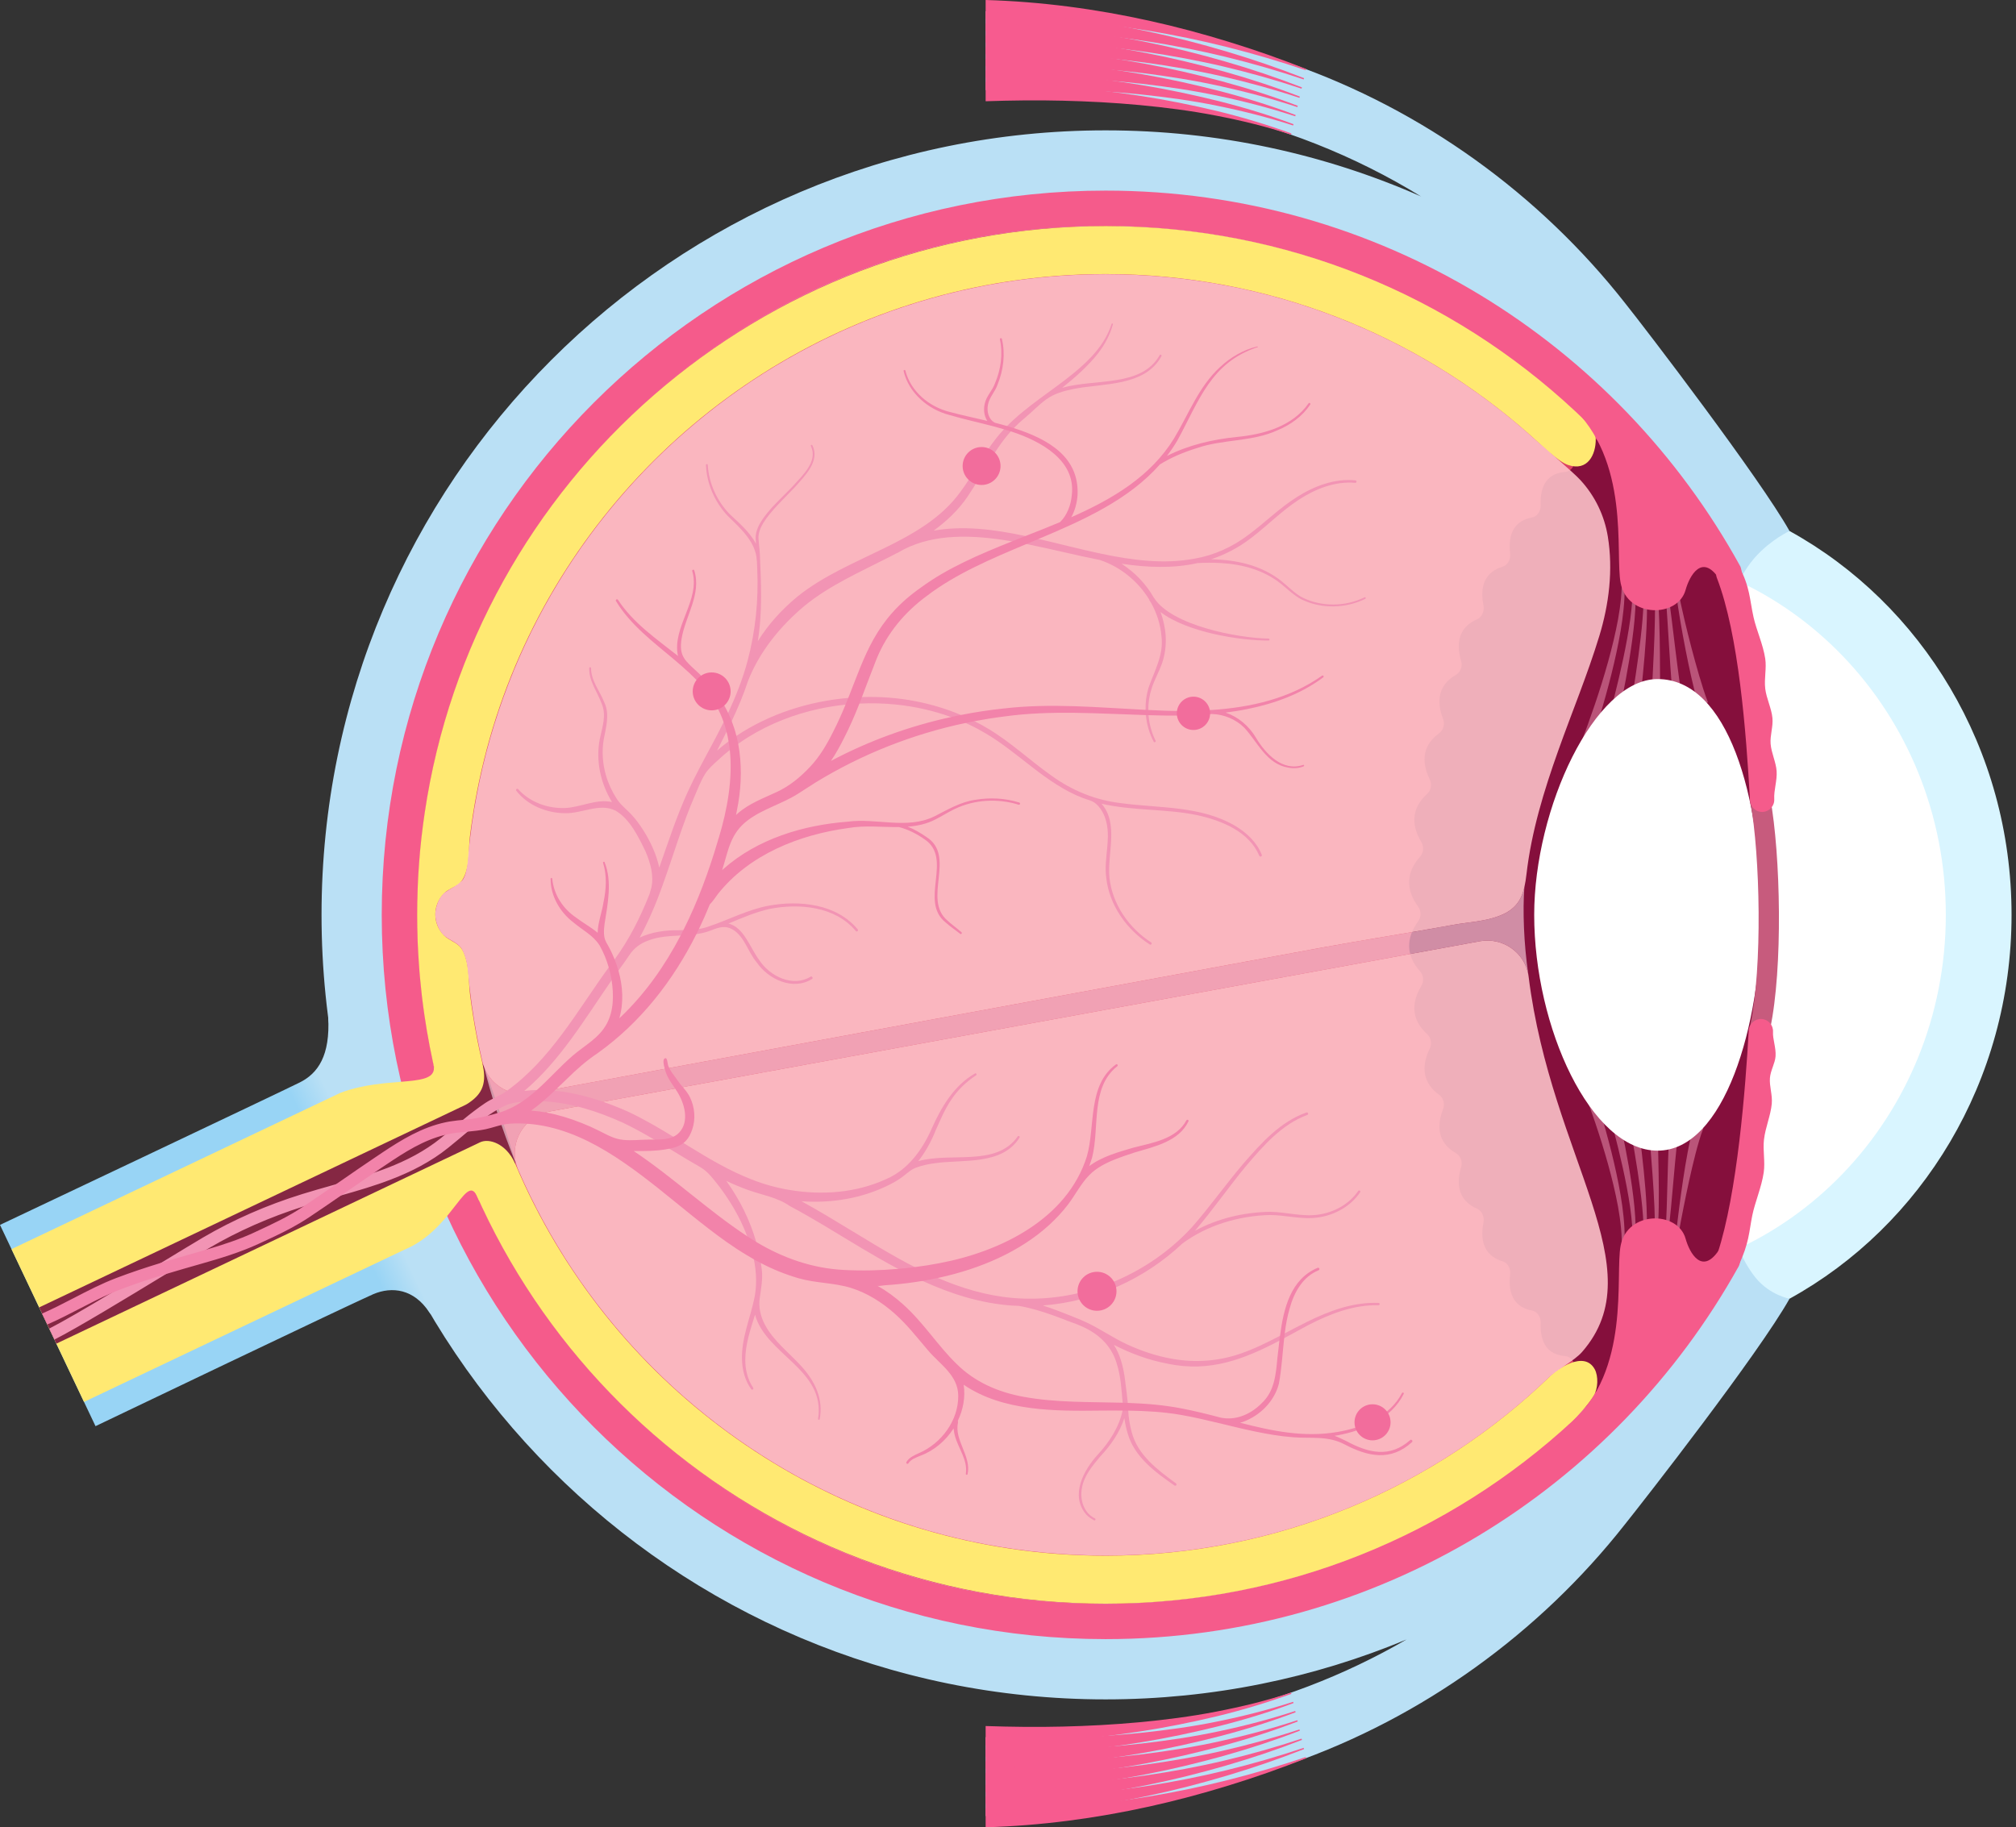 <svg width="321" height="291" viewBox="0 0 321 291" fill="none" xmlns="http://www.w3.org/2000/svg">
<rect x="0" y="0" width="321" height="291" fill="#333333" stroke="none"/>
<path d="M275.807 196.395L284.94 206.825C279.986 215.635 261.753 238.986 258.741 242.743C245.099 260.104 226.473 273.535 205.595 280.842C195.25 284.559 184.292 286.935 173.373 288.135C167.903 288.806 162.421 289.039 156.939 289.213V276.653C162.054 276.679 167.175 276.659 172.257 276.227C178.539 275.788 184.976 274.878 191.129 273.561C203.1 271.07 214.038 266.855 223.957 261.092C209.207 267.236 193.018 270.631 176.043 270.631C107.09 270.631 51.197 214.693 51.197 145.692C51.197 76.697 107.09 20.759 176.043 20.759C193.909 20.759 210.897 24.521 226.266 31.285C215.741 24.811 204.034 20.126 191.129 17.434C184.976 16.118 178.539 15.207 172.256 14.769C167.174 14.343 162.053 14.324 156.939 14.35V1.783C162.421 1.958 167.903 2.197 173.372 2.861C184.292 4.062 195.25 6.437 205.595 10.161C226.472 17.46 245.099 30.892 258.74 48.253C262.101 52.455 280.211 76.148 284.939 84.564L275.981 94.833L275.807 196.395Z" fill="#BAE0F5"/>
<path d="M320.292 145.692C320.292 172.212 305.961 195.24 284.941 206.826C284.941 206.826 281.827 206.272 279.555 203.501C277.283 200.729 275.809 196.396 275.809 196.396L275.983 94.833C275.983 94.833 277.06 91.389 279.555 88.64C282.05 85.89 284.941 84.564 284.941 84.564C305.961 96.15 320.292 119.171 320.292 145.692Z" fill="#D9F5FF"/>
<path d="M68.36 209.002C65.909 205.265 62.426 204.833 59.44 206.098C56.454 207.369 15.208 227.119 15.208 227.119L13.376 223.259L8.971 213.978L8.668 213.333L7.836 211.584L7.527 210.932L6.701 209.189L6.237 208.208L1.832 198.927L0 195.067C0 195.067 44.844 173.833 47.734 172.381C50.623 170.935 52.603 168.127 52.255 161.945C52.133 159.815 54.364 165.268 57.208 173.149C58.246 176.008 59.363 179.184 60.478 182.437C60.601 182.811 60.73 183.185 60.859 183.559C61.078 184.192 61.291 184.825 61.504 185.463C61.569 185.638 61.627 185.818 61.684 185.992C61.891 186.599 62.097 187.212 62.297 187.819C62.375 188.058 62.459 188.29 62.536 188.523C63.691 192.001 64.794 195.383 65.728 198.378C67.986 205.556 69.327 210.474 68.36 209.002Z" fill="url(#paint0_linear_705_48031)"/>
<path d="M207.907 11.183C199.676 8.398 191.24 6.258 182.701 4.869C174.166 3.475 165.527 2.816 156.939 3.046V0C165.741 0.255 174.468 1.419 183.001 3.305C187.269 4.248 191.489 5.377 195.654 6.663C199.822 7.943 203.933 9.388 207.979 10.988L207.907 11.183Z" fill="#F75B8F"/>
<path d="M207.572 12.649C199.4 9.904 191.011 7.854 182.525 6.56C174.042 5.258 165.467 4.68 156.939 4.913V1.867C165.663 2.125 174.325 3.209 182.808 5.01C187.05 5.908 191.246 6.995 195.39 8.234C199.535 9.471 203.625 10.877 207.643 12.454L207.572 12.649Z" fill="#F75B8F"/>
<path d="M207.237 14.117C203.18 12.764 199.065 11.602 194.912 10.619C190.759 9.636 186.562 8.864 182.348 8.254C173.918 7.044 165.407 6.547 156.939 6.782V3.736C165.586 3.996 174.183 5.004 182.614 6.717C186.831 7.571 191.002 8.616 195.125 9.807C199.248 10.999 203.316 12.368 207.308 13.921L207.237 14.117Z" fill="#F75B8F"/>
<path d="M206.902 15.58C202.874 14.247 198.785 13.119 194.658 12.175C190.531 11.229 186.358 10.51 182.171 9.946C173.795 8.828 165.347 8.409 156.939 8.648V5.602C165.51 5.864 174.041 6.796 182.421 8.422C186.611 9.231 190.759 10.235 194.86 11.378C198.961 12.526 203.007 13.855 206.973 15.384L206.902 15.58Z" fill="#F75B8F"/>
<path d="M206.566 17.052C202.568 15.737 198.503 14.643 194.403 13.741C190.302 12.83 186.153 12.166 181.994 11.647C173.672 10.621 165.288 10.28 156.939 10.521V7.475C165.434 7.74 173.899 8.598 182.227 10.136C186.392 10.9 190.515 11.861 194.595 12.956C198.673 14.059 202.698 15.35 206.637 16.855L206.566 17.052Z" fill="#F75B8F"/>
<path d="M206.232 18.517C202.262 17.222 198.223 16.163 194.147 15.3C190.073 14.427 185.949 13.817 181.818 13.343C173.551 12.41 165.229 12.144 156.939 12.388V9.342C165.359 9.609 173.758 10.396 182.034 11.847C186.172 12.565 190.271 13.483 194.329 14.53C198.386 15.587 202.389 16.84 206.302 18.321L206.232 18.517Z" fill="#F75B8F"/>
<path d="M205.897 19.983C201.956 18.706 197.942 17.682 193.892 16.861C189.844 16.025 185.744 15.47 181.641 15.04C173.429 14.201 165.171 14.009 156.939 14.255V11.209C165.285 11.479 173.617 12.195 181.84 13.558C185.952 14.232 190.027 15.107 194.063 16.104C198.097 17.116 202.079 18.328 205.966 19.786L205.897 19.983Z" fill="#F75B8F"/>
<path d="M205.561 21.448C201.661 20.153 197.662 19.191 193.637 18.415C189.612 17.631 185.541 17.116 181.465 16.731C177.388 16.352 173.299 16.134 169.209 16.037C165.119 15.934 161.026 15.988 156.939 16.123V13.076C161.076 13.22 165.208 13.475 169.33 13.819C173.451 14.171 177.562 14.645 181.646 15.279C185.731 15.907 189.784 16.724 193.796 17.685C197.807 18.655 201.757 19.855 205.63 21.251L205.561 21.448Z" fill="#F75B8F"/>
<path d="M207.979 280.012C203.933 281.612 199.821 283.057 195.654 284.337C191.489 285.623 187.269 286.752 183.001 287.695C174.468 289.581 165.741 290.745 156.939 291V287.954C165.527 288.184 174.166 287.525 182.701 286.13C191.24 284.742 199.676 282.601 207.907 279.816L207.979 280.012Z" fill="#F75B8F"/>
<path d="M207.643 278.545C203.625 280.121 199.535 281.528 195.39 282.764C191.246 284.003 187.05 285.09 182.808 285.989C174.325 287.789 165.663 288.874 156.939 289.131V286.085C165.466 286.318 174.041 285.74 182.525 284.438C191.011 283.145 199.4 281.095 207.572 278.35L207.643 278.545Z" fill="#F75B8F"/>
<path d="M207.308 277.081C203.316 278.634 199.248 280.002 195.125 281.194C191.002 282.385 186.831 283.431 182.614 284.285C174.183 285.998 165.586 287.006 156.939 287.265V284.219C165.407 284.455 173.918 283.958 182.348 282.747C186.562 282.138 190.759 281.366 194.912 280.383C199.065 279.4 203.18 278.238 207.237 276.885L207.308 277.081Z" fill="#F75B8F"/>
<path d="M206.973 275.611C203.007 277.141 198.961 278.47 194.86 279.618C190.759 280.761 186.612 281.764 182.421 282.573C174.041 284.199 165.51 285.132 156.939 285.394V282.348C165.347 282.587 173.795 282.168 182.171 281.05C186.358 280.486 190.531 279.767 194.658 278.821C198.785 277.878 202.874 276.749 206.902 275.416L206.973 275.611Z" fill="#F75B8F"/>
<path d="M206.637 274.147C202.698 275.652 198.673 276.944 194.595 278.046C190.515 279.141 186.392 280.102 182.227 280.866C173.899 282.405 165.434 283.263 156.939 283.528V280.482C165.288 280.723 173.672 280.381 181.994 279.356C186.153 278.836 190.302 278.173 194.403 277.262C198.504 276.359 202.568 275.266 206.566 273.951L206.637 274.147Z" fill="#F75B8F"/>
<path d="M206.302 272.679C202.389 274.16 198.386 275.412 194.33 276.47C190.271 277.516 186.172 278.434 182.034 279.153C173.758 280.603 165.359 281.39 156.939 281.658V278.612C165.229 278.855 173.551 278.589 181.818 277.657C185.949 277.182 190.073 276.573 194.147 275.699C198.223 274.837 202.262 273.778 206.232 272.482L206.302 272.679Z" fill="#F75B8F"/>
<path d="M205.966 271.215C202.079 272.674 198.097 273.886 194.063 274.898C190.027 275.895 185.952 276.77 181.84 277.444C173.617 278.806 165.285 279.523 156.939 279.793V276.746C165.171 276.993 173.429 276.8 181.641 275.961C185.744 275.532 189.844 274.977 193.892 274.141C197.942 273.319 201.956 272.296 205.897 271.02L205.966 271.215Z" fill="#F75B8F"/>
<path d="M205.63 269.748C201.757 271.144 197.807 272.343 193.796 273.313C189.784 274.275 185.731 275.091 181.646 275.72C177.561 276.353 173.451 276.828 169.33 277.18C165.208 277.523 161.077 277.779 156.939 277.923V274.876C161.027 275.011 165.119 275.065 169.209 274.962C173.299 274.865 177.388 274.646 181.465 274.268C185.541 273.883 189.612 273.368 193.637 272.584C197.662 271.808 201.661 270.846 205.561 269.551L205.63 269.748Z" fill="#F75B8F"/>
<path d="M254.027 203.885C284.843 203.885 309.824 177.832 309.824 145.694C309.824 113.555 284.843 87.502 254.027 87.502C223.212 87.502 198.23 113.555 198.23 145.694C198.23 177.832 223.212 203.885 254.027 203.885Z" fill="white"/>
<path d="M276.408 145.691C276.408 162.924 272.668 197.215 271.719 198.919C253.009 232.616 217.071 255.419 175.813 255.419C115.257 255.419 66.162 206.296 66.162 145.691C66.162 85.093 115.257 35.971 175.813 35.971C217.252 35.971 253.318 58.967 271.964 92.91C272.712 94.277 276.408 128.226 276.408 145.691Z" fill="#F55B8B"/>
<path d="M276.405 145.691C276.405 162.924 272.664 197.215 271.716 198.919C253.006 232.616 217.068 255.419 175.81 255.419C115.797 255.419 66.424 206.296 66.424 145.691C66.424 85.093 115.797 35.971 175.81 35.971C217.249 35.971 253.315 58.967 271.961 92.91C272.709 94.277 276.405 128.226 276.405 145.691Z" fill="#DB4263"/>
<path d="M277.111 90.212C257.517 54.533 219.599 30.355 176.045 30.355C112.387 30.355 60.783 81.995 60.783 145.692C60.783 209.394 112.387 261.034 176.045 261.034C219.412 261.034 257.188 237.063 276.86 201.636C277.852 199.848 281.787 163.802 281.787 145.691C281.787 127.336 277.904 91.644 277.111 90.212ZM271.719 198.919C253.008 232.616 217.071 255.419 175.812 255.419C115.256 255.419 66.426 206.296 66.426 145.692C66.426 85.093 115.257 35.971 175.812 35.971C217.251 35.971 253.318 58.967 271.964 92.91C272.712 94.278 276.408 128.227 276.408 145.692C276.408 162.924 272.667 197.215 271.719 198.919Z" fill="#F55B8B"/>
<path d="M278.492 145.555C278.492 163.491 280.417 183.696 276.385 196.31C272.74 207.709 261.983 214.726 253.358 222.35C251.739 221.815 250.855 220.263 250.753 217.742C250.716 216.836 250.048 216.013 249.226 215.956C246.518 215.769 245.184 213.954 245.316 210.637C245.351 209.747 244.768 208.86 243.969 208.714C241.255 208.217 240.054 206.242 240.457 202.922C240.562 202.055 240.066 201.115 239.298 200.886C236.607 200.082 235.553 197.966 236.211 194.686C236.383 193.827 235.966 192.825 235.221 192.506C232.574 191.371 231.694 189.1 232.651 185.852C232.907 184.981 232.549 184.059 231.812 183.637C229.259 182.174 228.561 179.783 229.774 176.631C230.097 175.793 229.825 174.841 229.135 174.339C226.677 172.55 226.168 170.043 227.654 166.995C228.038 166.206 227.858 165.242 227.229 164.673C224.878 162.546 224.564 159.926 226.318 157.003C226.759 156.268 226.67 155.303 226.108 154.677C223.895 152.209 223.792 149.487 225.815 146.711C226.308 146.035 226.307 145.076 225.814 144.4C223.791 141.628 223.895 138.906 226.108 136.439C226.67 135.813 226.759 134.848 226.319 134.113C224.564 131.187 224.877 128.567 227.227 126.443C227.857 125.875 228.037 124.91 227.653 124.12C226.168 121.073 226.677 118.567 229.135 116.778C229.825 116.276 230.097 115.324 229.774 114.486C228.56 111.334 229.259 108.943 231.811 107.48C232.549 107.057 232.906 106.135 232.65 105.265C231.694 102.016 232.573 99.745 235.221 98.607C235.966 98.287 236.382 97.284 236.21 96.425C235.553 93.148 236.606 91.034 239.298 90.231C240.065 90.001 240.561 89.061 240.456 88.195C240.053 84.871 241.253 82.895 243.967 82.401C244.767 82.255 245.35 81.369 245.315 80.477C245.184 77.161 246.518 75.347 249.227 75.16C250.049 75.103 250.717 74.281 250.754 73.376C250.859 70.857 251.49 69.573 253.104 69.039C261.308 76.285 270.693 81.712 274.494 92.41C278.706 104.26 278.492 126.975 278.492 145.555Z" fill="#850F3C"/>
<path d="M282 145.693C282 171.265 276.899 208.894 262.257 213.443C254.24 180.875 250.138 128.732 264.533 80.951C278.174 87.66 282 121.477 282 145.693Z" fill="#850F3C"/>
<path d="M250.363 226.325C230.827 244.371 204.718 255.388 176.043 255.388C120.937 255.388 75.331 214.701 67.586 161.712C67.521 161.279 67.463 160.847 67.405 160.414C67.373 160.163 67.334 159.917 67.308 159.666C67.211 158.943 67.128 158.22 67.057 157.491C66.992 156.923 66.934 156.355 66.883 155.781C66.844 155.406 66.818 155.032 66.785 154.658C66.773 154.483 66.76 154.309 66.747 154.135C66.721 153.864 66.702 153.593 66.689 153.322C66.65 152.812 66.618 152.289 66.592 151.773C66.553 151.16 66.527 150.546 66.502 149.933C66.476 149.172 66.456 148.41 66.443 147.642C66.43 146.997 66.424 146.345 66.424 145.693C66.424 145.048 66.43 144.402 66.443 143.763C66.456 143.028 66.476 142.298 66.502 141.569C66.521 141.059 66.54 140.549 66.566 140.045C66.579 139.774 66.599 139.497 66.611 139.226C66.637 138.741 66.669 138.264 66.708 137.786C66.721 137.593 66.734 137.406 66.747 137.218C66.792 136.651 66.837 136.082 66.888 135.521C67.018 134.146 67.166 132.784 67.346 131.429C67.43 130.764 67.527 130.099 67.624 129.435C75.473 76.562 121.021 36.004 176.043 36.004C204.892 36.004 231.136 47.157 250.704 65.39C252.389 66.959 254.068 68.429 254.083 69.961C254.106 72.366 252.812 75.112 249.687 74.05C248.11 73.515 245.753 71.147 243.338 69.024C225.382 53.224 201.834 43.646 176.042 43.646C170.805 43.646 165.574 44.039 160.402 44.84C151.134 46.266 142.066 48.99 133.546 52.901C125.2 56.735 117.389 61.705 110.372 67.617C103.387 73.51 97.189 80.338 92.01 87.864C86.773 95.466 82.574 103.779 79.575 112.512C78.047 116.965 76.834 121.522 75.938 126.143C75.718 127.266 75.518 128.395 75.338 129.531C75.144 130.758 74.97 131.984 74.822 133.217C74.564 135.347 74.834 138.541 73.48 140.329C72.841 141.175 71.481 141.478 70.687 142.278C69.816 143.169 69.313 144.37 69.313 145.622C69.313 146.861 69.81 148.074 70.687 148.958C71.59 149.868 72.945 150.088 73.602 151.249C74.757 153.302 74.57 156.129 74.847 158.413C74.983 159.517 75.144 160.614 75.318 161.712C75.517 162.977 75.737 164.235 75.982 165.488C76.892 170.102 78.117 174.659 79.658 179.106C82.676 187.832 86.895 196.138 92.151 203.728C97.349 211.247 103.561 218.063 110.565 223.936C117.601 229.836 125.431 234.786 133.784 238.6C142.323 242.499 151.398 245.19 160.679 246.597C165.762 247.365 170.902 247.746 176.042 247.746C203.563 247.746 228.543 236.832 246.885 219.096C247.84 218.18 252.179 214.957 253.907 218.025C254.531 219.134 254.451 221.158 253.766 222.273C252.947 223.61 251.075 225.664 250.363 226.325Z" fill="#FFE972"/>
<path d="M76.027 190.652C74.363 186.721 72.389 194.763 65.727 198.377C65.346 198.584 64.946 198.778 64.533 198.952L13.375 223.259L8.97 213.977L8.667 213.332L7.835 211.583L7.525 210.931L6.7 209.188L6.235 208.207L1.83 198.926L54.13 174.071C55.149 173.671 56.181 173.374 57.207 173.148C63.818 171.644 69.945 173.025 68.996 169.424C69.281 170.373 70.357 173.522 71.602 177.15C71.764 177.601 71.918 178.066 72.079 178.531C72.183 178.828 72.286 179.131 72.389 179.434C72.499 179.751 72.608 180.073 72.724 180.389C72.834 180.725 72.95 181.061 73.059 181.396C73.278 182.009 73.485 182.622 73.692 183.223C75.53 188.593 76.988 192.937 76.027 190.652Z" fill="url(#paint1_linear_705_48031)"/>
<path d="M81.974 185.173C80.517 182.081 77.879 181.255 76.466 181.901C75.879 182.172 75.279 182.468 75.279 182.468L73.692 183.224L62.535 188.523L43.856 197.403L8.97 213.978L8.667 213.332L7.836 211.583L7.526 210.931L6.7 209.189L6.236 208.207L60.478 182.436L71.603 177.15L73.339 176.324C73.339 176.324 74.08 176.008 74.487 175.743C76.441 174.465 77.576 172.955 76.886 169.657C76.667 168.592 77.641 171.329 78.802 174.801V174.807C78.995 175.388 79.201 175.988 79.402 176.602C79.46 176.789 79.524 176.97 79.582 177.157C79.795 177.802 80.008 178.447 80.207 179.08C81.439 182.875 82.426 186.128 81.974 185.173Z" fill="#852743"/>
<path opacity="0.61" d="M243.355 155.241C242.728 151.641 239.241 149.229 235.61 149.896L87.521 177.003C83.505 177.742 81.069 181.839 82.27 185.636C79.75 179.376 78.039 173.926 77.092 169.959C78.228 172.945 81.395 174.736 84.628 174.141L88.403 173.448C93.947 172.422 99.498 171.396 105.042 170.37C112.957 168.913 120.879 167.449 128.794 165.985C138.002 164.286 147.21 162.587 156.411 160.888C165.822 159.149 175.232 157.411 184.643 155.679C193.171 154.104 201.701 152.529 210.236 150.955C216.799 149.739 224.659 148.523 231.222 147.315C233.814 146.837 236.538 146.772 239 145.746C240.071 145.302 240.848 144.747 241.416 144.073C242.088 143.289 242.473 142.355 242.722 141.27C242.441 144.896 242.618 150.255 243.355 155.241Z" fill="#FFDEE8"/>
<path opacity="0.87" d="M251.897 215.312C250.656 216.73 247.994 218.037 246.63 219.344C228.318 236.923 203.456 247.726 176.067 247.726C172.796 247.726 169.517 247.569 166.259 247.255C160.087 246.667 153.968 245.517 148.006 243.811C142.174 242.138 136.492 239.949 131.052 237.263C125.678 234.616 120.545 231.486 115.719 227.937C110.919 224.402 106.425 220.448 102.311 216.135C98.197 211.815 94.455 207.143 91.151 202.176C87.827 197.171 84.94 191.877 82.543 186.368C82.537 186.342 82.524 186.316 82.511 186.29C82.419 186.08 82.347 185.878 82.282 185.669C82.276 185.656 82.269 185.642 82.269 185.636C81.067 181.839 83.503 177.742 87.519 177.003L235.609 149.896C239.24 149.229 242.727 151.641 243.354 155.242C243.373 155.346 243.386 155.451 243.399 155.555C247.019 184.545 263.573 201.967 251.897 215.312Z" fill="#FFC7CC"/>
<path opacity="0.87" d="M254.647 101.307C252.76 107.483 250.278 113.449 248.117 119.527C245.844 125.912 243.833 132.46 243.056 139.217C242.971 139.949 242.866 140.636 242.723 141.269C242.474 142.355 242.089 143.289 241.417 144.073C240.848 144.746 240.071 145.302 239 145.746C236.538 146.772 233.815 146.837 231.222 147.315C224.659 148.524 216.8 149.739 210.237 150.954C201.701 152.529 193.172 154.104 184.644 155.679C175.233 157.411 165.823 159.149 156.412 160.888C147.211 162.587 138.003 164.286 128.794 165.985C120.88 167.449 112.958 168.913 105.043 170.37C99.498 171.396 93.948 172.422 88.403 173.448L84.629 174.141C81.397 174.735 78.229 172.945 77.092 169.959C76.975 169.678 76.89 169.39 76.818 169.089C76.812 169.063 76.805 169.043 76.799 169.024C76.093 165.998 75.525 162.946 75.101 159.875C74.885 158.319 74.703 156.757 74.559 155.196C74.416 153.66 74.277 152.551 73.566 151.189C73.052 150.205 71.692 149.785 70.825 149.09C69.905 148.352 69.314 146.825 69.314 145.622C69.314 144.4 69.936 142.762 70.915 142.076C71.966 141.344 72.325 141.33 73.481 140.331C74.415 139.52 74.52 136.617 74.592 135.833C74.893 132.722 75.33 129.624 75.918 126.559C77.055 120.54 78.745 114.626 80.953 108.914C83.121 103.294 85.792 97.877 88.92 92.733C92.022 87.629 95.568 82.807 99.513 78.323C103.444 73.847 107.767 69.717 112.417 65.998C117.079 62.26 122.069 58.934 127.319 56.072C132.622 53.176 138.18 50.752 143.907 48.85C149.758 46.903 155.779 45.498 161.879 44.648C166.581 43.995 171.329 43.668 176.07 43.668C202.44 43.668 226.472 53.686 244.568 70.122C245.456 70.928 250.44 75.135 251.655 76.468C253.96 78.984 255.462 82.081 256.01 85.454C256.872 90.766 256.195 96.243 254.647 101.307Z" fill="#FFC7CC"/>
<path d="M258.585 91.727C258.816 94.078 258.619 96.434 258.309 98.755C257.983 101.076 257.521 103.373 256.992 105.652C255.93 110.209 254.584 114.694 253.111 119.128L251.633 118.603C253.28 114.263 254.801 109.877 256.043 105.409C256.661 103.176 257.214 100.924 257.633 98.648C258.035 96.373 258.324 94.062 258.196 91.762L258.585 91.727Z" fill="#BA5479"/>
<path d="M260.317 92.225C260.548 94.38 260.443 96.544 260.263 98.687C260.066 100.83 259.767 102.96 259.421 105.08C259.073 107.201 258.674 109.311 258.243 111.413C257.815 113.514 257.342 115.615 256.904 117.691L255.375 117.341C255.916 115.251 256.479 113.201 257 111.129C257.524 109.06 258.017 106.985 258.458 104.9C258.898 102.815 259.29 100.719 259.582 98.611C259.858 96.504 260.058 94.376 259.929 92.263L260.317 92.225Z" fill="#BA5479"/>
<path d="M262.05 92.725C262.282 94.695 262.274 96.675 262.219 98.645C262.155 100.615 262.017 102.58 261.853 104.542C261.689 106.503 261.491 108.461 261.282 110.414C261.078 112.364 260.842 114.328 260.689 116.243L259.127 116.096C259.386 114.108 259.717 112.189 260.019 110.247C260.325 108.311 260.619 106.375 260.88 104.435C261.14 102.496 261.374 100.553 261.536 98.606C261.688 96.66 261.793 94.704 261.662 92.765L262.05 92.725Z" fill="#BA5479"/>
<path d="M263.783 93.225C264.02 95.023 264.113 96.828 264.186 98.631C264.255 100.435 264.281 102.238 264.301 104.04L264.335 109.441C264.351 111.233 264.351 113.046 264.461 114.785L262.894 114.861C262.879 113.003 262.979 111.218 263.061 109.414L263.322 104.023C263.401 102.228 263.473 100.433 263.502 98.639C263.528 96.846 263.533 95.05 263.396 93.268L263.783 93.225Z" fill="#BA5479"/>
<path d="M265.516 93.719C266.004 97.001 266.37 100.291 266.78 103.573C266.984 105.214 267.19 106.854 267.415 108.487C267.644 110.115 267.876 111.762 268.217 113.316L266.678 113.627C266.411 111.927 266.283 110.283 266.148 108.624C266.019 106.969 265.911 105.316 265.806 103.664C265.591 100.361 265.421 97.055 265.131 93.767L265.516 93.719Z" fill="#BA5479"/>
<path d="M267.253 94.219C267.525 95.719 267.861 97.211 268.21 98.698C268.562 100.186 268.932 101.67 269.32 103.148C269.709 104.626 270.113 106.099 270.542 107.561C270.974 109.017 271.422 110.485 271.957 111.857L270.484 112.396C270.002 110.878 269.653 109.386 269.309 107.881C268.971 106.378 268.66 104.873 268.366 103.366C268.072 101.859 267.797 100.348 267.541 98.835C267.287 97.32 267.046 95.804 266.869 94.274L267.253 94.219Z" fill="#BA5479"/>
<path d="M258.196 199.048C258.324 196.748 258.035 194.437 257.633 192.162C257.214 189.886 256.661 187.634 256.043 185.4C254.801 180.933 253.28 176.547 251.633 172.207L253.111 171.682C254.584 176.115 255.93 180.6 256.992 185.158C257.521 187.437 257.983 189.734 258.309 192.055C258.619 194.375 258.816 196.732 258.585 199.083L258.196 199.048Z" fill="#BA5479"/>
<path d="M259.927 198.547C260.055 196.443 259.847 194.326 259.559 192.23C259.255 190.134 258.848 188.051 258.392 185.979C257.936 183.907 257.426 181.846 256.887 179.79L255.227 173.61L256.756 173.26L258.126 179.495C258.573 181.584 258.99 183.682 259.354 185.79C259.716 187.898 260.03 190.016 260.239 192.149C260.432 194.282 260.545 196.436 260.316 198.584L259.927 198.547Z" fill="#BA5479"/>
<path d="M261.665 198.045C261.792 196.128 261.669 194.194 261.493 192.273C261.307 190.35 261.043 188.433 260.752 186.519C260.46 184.606 260.133 182.697 259.796 180.786C259.465 178.87 259.1 176.979 258.836 174.999L260.398 174.852C260.553 176.732 260.822 178.673 261.056 180.596C261.296 182.525 261.527 184.458 261.723 186.395C261.919 188.333 262.086 190.275 262.176 192.224C262.255 194.173 262.282 196.133 262.052 198.085L261.665 198.045Z" fill="#BA5479"/>
<path d="M263.396 197.543C263.528 195.798 263.493 194.039 263.43 192.282C263.363 190.525 263.246 188.769 263.12 187.011L262.719 181.734C262.593 179.965 262.446 178.219 262.453 176.377L264.021 176.454C263.919 178.139 263.963 179.92 263.991 181.674L264.099 186.968C264.126 188.736 264.145 190.504 264.114 192.275C264.078 194.045 264.015 195.82 263.783 197.586L263.396 197.543Z" fill="#BA5479"/>
<path d="M265.131 197.042C265.271 195.454 265.332 193.854 265.389 192.255L265.525 187.45C265.569 185.847 265.614 184.242 265.685 182.634C265.764 181.019 265.836 179.422 266.091 177.752L267.629 178.063C267.307 179.547 267.128 181.15 266.955 182.73C266.787 184.316 266.644 185.911 266.502 187.507L266.071 192.299C265.916 193.897 265.755 195.496 265.516 197.09L265.131 197.042Z" fill="#BA5479"/>
<path d="M266.869 196.536C267.189 193.627 267.564 190.725 267.997 187.827C268.217 186.378 268.453 184.93 268.724 183.483C269.002 182.034 269.289 180.595 269.749 179.125L271.223 179.665C270.721 180.954 270.333 182.363 269.967 183.761C269.605 185.165 269.275 186.584 268.96 188.006C268.335 190.852 267.767 193.717 267.253 196.59L266.869 196.536Z" fill="#BA5479"/>
<path d="M263.932 108.143C275.165 108.143 280.409 126.992 280.409 145.693C280.409 163.25 274.553 183.244 263.932 183.244C253.311 183.244 244.285 163.632 244.285 145.693C244.285 128.709 253.904 108.143 263.932 108.143Z" fill="white"/>
<path d="M249.996 226.719C259.745 218.328 257.121 203.101 258.052 198.351C259.14 192.798 267.137 192.788 268.39 197.262C269.042 199.593 271.001 203.034 273.641 199.163C275.378 196.615 276.39 198.817 274.652 202.46C272.915 206.102 268.428 211.185 266.682 213.251C263.189 217.381 247.051 229.253 249.996 226.719Z" fill="#F55B8B"/>
<path d="M249.995 64.495C259.7 73.308 257.121 88.112 258.052 92.862C259.14 98.416 267.137 98.425 268.389 93.951C269.042 91.621 271.001 88.18 273.641 92.05C275.318 94.511 276.419 92.135 274.474 88.66C272.39 84.939 267.131 79.941 265.324 77.805C261.831 73.674 247.119 61.882 249.995 64.495Z" fill="#F55B8B"/>
<path d="M280.285 165.072C280.173 165.072 280.06 165.06 279.946 165.037C279.076 164.851 278.52 163.993 278.706 163.122C280.634 154.072 280.277 136.321 278.697 127.659C278.537 126.782 279.117 125.942 279.993 125.782C280.865 125.624 281.709 126.203 281.869 127.079C283.535 136.213 283.894 154.241 281.86 163.795C281.698 164.553 281.029 165.072 280.285 165.072Z" fill="#C75B7D"/>
<path d="M275.311 202.166C275.109 202.166 274.905 202.135 274.704 202.068C273.689 201.733 273.138 200.638 273.473 199.622C276.621 190.081 277.939 173.273 278.445 164.102C278.504 163.035 279.437 162.225 280.483 162.276C281.55 162.335 282.367 163.248 282.309 164.316C282.243 165.501 282.81 166.812 282.715 168.218C282.641 169.317 281.913 170.475 281.819 171.675C281.715 172.999 282.243 174.374 282.112 175.783C281.939 177.636 281.098 179.545 280.873 181.468C280.668 183.217 281.085 184.977 280.831 186.714C280.487 189.075 279.45 191.393 279.005 193.586C278.468 196.235 278.547 197.873 276.786 201.652C276.425 202.429 276.123 202.166 275.311 202.166Z" fill="#F55B8B"/>
<path d="M280.573 129.305C279.554 129.305 278.7 128.506 278.644 127.475C278.041 116.557 276.84 101.007 273.377 92.047C272.992 91.05 273.486 89.929 274.484 89.543C275.481 89.157 276.427 89.366 276.94 90.304C278.635 93.406 278.589 95.485 279.208 98.28C279.673 100.377 280.72 102.593 281.069 104.876C281.309 106.45 280.879 108.057 281.073 109.679C281.258 111.226 282.068 112.786 282.218 114.346C282.349 115.722 281.822 117.098 281.929 118.463C282.045 119.929 282.793 121.383 282.886 122.812C282.985 124.328 282.428 125.816 282.507 127.261C282.567 128.329 281.749 129.242 280.682 129.301C280.646 129.304 280.609 129.305 280.573 129.305Z" fill="#F55B8B"/>
<path d="M219.683 207.684C219.676 207.787 219.586 207.865 219.483 207.865C215.549 207.768 211.808 209.22 208.357 211.002C207.048 211.705 205.758 212.422 204.475 213.106C204.223 213.241 203.965 213.377 203.714 213.506C198.18 216.403 192.697 218.604 185.925 217.172C182.926 216.617 180.063 215.552 177.361 214.177C178.309 215.655 178.773 217.378 179.044 219.095C179.115 219.534 179.167 219.98 179.218 220.418C179.341 221.406 179.489 222.413 179.573 223.413C179.599 223.743 179.618 224.072 179.631 224.401C179.631 224.484 179.637 224.562 179.644 224.646C179.702 225.814 179.896 226.956 180.205 228.099C181.166 231.739 184.333 234.095 187.248 236.231C187.338 236.302 187.358 236.431 187.287 236.522C187.222 236.612 187.1 236.632 187.003 236.567C183.965 234.463 180.637 232.036 179.56 228.293C179.315 227.486 179.147 226.666 179.025 225.853C178.271 228.131 176.845 230.203 175.181 231.953C173.949 233.43 172.627 234.986 172.279 236.922C171.898 238.788 172.556 240.937 174.342 241.815C174.426 241.853 174.458 241.957 174.413 242.04C174.368 242.118 174.271 242.15 174.194 242.105C173.736 241.866 173.311 241.569 172.956 241.189C170.35 238.155 172.53 234.128 174.807 231.637C176.658 229.635 178.193 227.254 178.741 224.64C178.773 224.498 178.799 224.356 178.825 224.208C178.799 223.937 178.773 223.659 178.754 223.388C178.573 221.297 178.463 219.226 177.851 217.283C177.109 214.597 175.258 212.694 172.8 211.48C171.949 211.067 171.065 210.725 170.175 210.416C168.447 209.744 166.712 209.092 164.945 208.589C164.068 208.344 163.178 208.131 162.281 207.976C162.242 207.97 162.204 207.97 162.165 207.963C161.811 207.944 161.449 207.937 161.094 207.912C156.083 207.55 151.388 206.046 146.893 203.988C145.583 203.394 144.293 202.755 143.023 202.071H143.016C139.011 199.96 135.154 197.533 131.342 195.242C129.498 194.138 127.64 193.067 125.751 192.06C123.745 190.666 121.326 190.305 119.082 189.498C117.908 189.079 116.766 188.588 115.644 188.059C117.766 191.008 119.411 194.293 120.404 197.779C120.72 198.882 120.971 200.005 121.152 201.148C121.21 201.496 121.256 201.851 121.3 202.206C121.487 203.801 121.158 205.259 120.959 206.821C120.778 208.241 121.1 209.609 121.752 210.88C123.126 213.54 125.635 215.405 127.608 217.586C129.743 219.942 131.129 222.75 130.523 225.996C130.491 226.164 130.233 226.125 130.259 225.951C131.503 218.135 121.945 215.734 120.223 209.364C119.494 211.719 118.681 214.062 118.669 216.528C118.662 218.103 119.036 219.697 119.926 221.007C119.984 221.097 119.958 221.213 119.875 221.271C119.791 221.33 119.675 221.31 119.61 221.226C118.63 219.871 118.185 218.186 118.146 216.534C118.031 213.236 119.379 210.125 120.062 206.982C120.546 204.865 120.462 202.677 120.036 200.547C119.791 199.314 119.43 198.107 118.998 196.946C118.985 196.92 118.979 196.894 118.966 196.868C118.134 194.654 117.012 192.55 115.689 190.588C115.051 189.633 114.36 188.704 113.618 187.813C113.038 187.11 112.522 186.522 111.748 186.025C111.026 185.561 110.239 185.148 109.523 184.715C108.568 184.141 107.626 183.566 106.672 182.985C106.485 182.869 106.298 182.759 106.111 182.643C105.44 182.236 104.769 181.83 104.092 181.436H104.086C102.48 180.487 100.854 179.59 99.171 178.79C95.166 176.976 90.845 175.582 86.452 175.382C85.401 175.324 84.343 175.343 83.285 175.44C83.221 175.446 83.156 175.453 83.085 175.459C82.208 175.537 81.253 175.685 80.473 176.053C80.112 176.221 79.75 176.408 79.402 176.601C78.912 176.873 78.435 177.169 77.97 177.486C77.874 177.55 77.783 177.615 77.693 177.679H77.686C76.564 178.46 75.52 179.332 74.475 180.216H74.468C74.12 180.513 73.765 180.81 73.417 181.101C73.3 181.197 73.178 181.301 73.062 181.397C72.507 181.862 71.953 182.32 71.405 182.759C68.599 185.018 65.503 186.587 62.298 187.819C59.686 188.832 56.996 189.613 54.333 190.369C54.333 190.369 54.326 190.369 54.326 190.375C54.043 190.452 53.758 190.536 53.475 190.614C51.907 191.053 50.289 191.511 48.708 192.001C48.573 192.04 48.444 192.085 48.315 192.131C42.93 193.835 37.879 196.061 33.3 198.752C33.171 198.83 33.036 198.907 32.887 198.998C31.391 199.882 29.204 201.211 26.708 202.728C26.618 202.78 26.534 202.831 26.444 202.889C20.091 206.755 12.345 211.461 8.668 213.332L7.838 211.582C9.985 210.485 13.649 208.349 17.525 206.025H17.532C17.538 206.019 17.544 206.019 17.544 206.019C20.292 204.367 23.149 202.624 25.651 201.107H25.658C25.677 201.095 25.69 201.088 25.709 201.075C28.444 199.41 30.811 197.971 32.32 197.08C37.138 194.253 42.459 191.917 48.135 190.155C49.734 189.658 51.373 189.193 52.952 188.747C53.133 188.696 53.32 188.645 53.5 188.593C55.59 188.005 57.635 187.412 59.621 186.734C60.318 186.501 61.008 186.256 61.685 185.992C64.709 184.823 67.573 183.358 70.192 181.254C70.399 181.087 70.605 180.919 70.811 180.744C71.263 180.377 71.721 179.996 72.178 179.615C72.249 179.557 72.32 179.499 72.391 179.434C72.83 179.073 73.268 178.705 73.707 178.343H73.713C74.307 177.846 74.906 177.369 75.526 176.904C76.093 176.471 76.674 176.052 77.267 175.658C77.757 175.329 78.28 175.064 78.802 174.806V174.799C79.403 174.503 80.002 174.212 80.563 173.831C87.658 168.778 91.876 161.033 96.926 154.056C97.023 153.92 97.12 153.784 97.216 153.649C97.436 153.365 97.655 153.081 97.861 152.79C100.203 149.602 101.957 146.085 103.415 142.406C103.505 142.057 103.615 141.728 103.711 141.38C104.143 139.424 103.569 137.43 102.782 135.584C101.654 133.26 100.299 130.446 98.042 129.116C95.527 127.8 92.689 129.581 89.941 129.504C87.019 129.472 84.027 128.271 82.208 125.928C82.143 125.844 82.163 125.722 82.246 125.657C82.33 125.593 82.446 125.605 82.511 125.683C84.368 127.762 87.219 128.774 89.928 128.678C92.353 128.607 94.972 127.161 97.448 127.729C95.623 124.76 94.836 121.139 95.5 117.699C95.894 115.782 96.616 113.904 95.784 112.013C95.113 110.18 93.759 108.463 93.823 106.398C93.83 106.211 94.12 106.211 94.114 106.405C94.114 108.418 95.494 110.026 96.216 111.845C97.132 113.73 96.474 115.899 96.12 117.809C95.81 119.719 95.958 121.688 96.5 123.534C96.887 124.844 97.467 126.084 98.209 127.226C98.874 128.239 99.757 128.872 100.563 129.743C101.253 130.492 101.86 131.324 102.408 132.182C103.568 134.009 104.51 136.042 104.975 138.165C106.381 134.157 107.703 130.078 109.49 126.148C110.696 123.508 112.096 120.965 113.456 118.429C114.062 117.299 114.656 116.157 115.223 115.002V114.995C115.469 114.511 115.701 114.027 115.933 113.53C117.184 110.852 118.274 108.096 119.042 105.217C120.299 100.467 120.802 95.53 120.57 90.599C120.557 90.179 120.538 89.76 120.519 89.34C120.512 89.308 120.499 89.269 120.499 89.231C120.37 86.314 117.881 84.119 115.882 82.17C113.824 79.982 112.534 77.071 112.405 74.063C112.392 73.876 112.689 73.857 112.695 74.05C112.863 76.962 114.159 79.788 116.184 81.873C117.674 83.274 119.396 84.745 120.377 86.598C120.357 86.346 120.325 85.862 120.325 85.862C120.254 84.862 120.674 83.874 121.19 83.055C122.395 81.067 124.711 79.059 126.285 77.381C127.788 75.677 130.27 73.49 129.116 71.037C129.077 70.972 129.103 70.895 129.161 70.856C129.226 70.824 129.309 70.844 129.342 70.908C130.625 73.458 128.084 75.852 126.536 77.614C124.975 79.272 122.705 81.37 121.544 83.274C121.08 84.049 120.706 84.92 120.777 85.83L120.86 86.779C120.905 87.25 120.963 87.728 120.989 88.205C121.183 92.865 121.421 97.467 120.66 102.12C122.331 99.416 124.524 97.028 126.962 95.014C131.096 91.69 136.094 89.618 140.751 87.321C145.363 85.062 149.878 82.538 152.915 78.343C154.986 75.581 156.527 72.406 158.713 69.675C159.074 69.224 159.455 68.785 159.855 68.365H159.861C160.01 68.191 160.177 68.017 160.351 67.849C163.467 64.693 167.349 62.35 170.748 59.594C173.406 57.444 175.941 54.908 176.998 51.584C177.018 51.526 177.082 51.494 177.134 51.514C177.192 51.533 177.224 51.591 177.205 51.642C176.747 53.34 175.889 54.915 174.812 56.309C173.174 58.374 171.187 60.11 169.13 61.756C174.47 60.259 181.726 61.691 184.641 56.573C184.718 56.38 185.034 56.515 184.938 56.709C182.306 61.621 175.547 60.995 170.832 61.963C169.304 62.279 167.865 62.685 166.582 63.608C165.324 64.512 164.28 65.667 163.08 66.642C162.486 67.126 161.938 67.636 161.429 68.178C161.261 68.346 161.1 68.52 160.945 68.694C158.165 71.812 156.398 75.665 154.018 79.15C152.579 81.254 150.715 83.003 148.665 84.507C153.386 83.674 158.301 84.307 163.273 85.365C163.969 85.514 164.666 85.669 165.363 85.83C168.562 86.566 171.773 87.418 174.973 88.102C175.024 88.109 175.076 88.102 175.134 88.121C175.173 88.134 175.205 88.147 175.237 88.16C180.306 89.232 185.331 89.877 190.168 88.973C193.315 88.438 196.269 87.095 198.824 85.146C201.403 83.235 203.719 80.912 206.499 79.157C209.253 77.408 212.51 76.162 215.819 76.504C215.929 76.517 216.006 76.607 215.993 76.717C215.987 76.82 215.89 76.898 215.787 76.891C212.568 76.608 209.44 77.859 206.783 79.596C204.093 81.351 201.823 83.688 199.217 85.675C197.166 87.25 195.031 88.335 192.845 89.064C196.902 89.148 200.901 90.006 204.119 92.607C205.189 93.466 206.151 94.505 207.363 95.15C210.433 96.673 214.2 96.629 217.276 95.125C217.425 95.041 217.554 95.286 217.392 95.363C214.251 96.925 210.375 96.996 207.208 95.448C205.957 94.783 204.977 93.763 203.88 92.905C201.178 90.762 197.727 89.839 194.309 89.665C193.11 89.594 191.897 89.607 190.691 89.671C186.776 90.549 182.706 90.388 178.572 89.774C180.694 91.136 182.487 93.014 183.732 95.202C183.745 95.215 183.758 95.222 183.771 95.241C186.551 99.585 197.018 101.618 201.985 101.695C202.178 101.682 202.204 101.998 201.997 102.005C197.56 102.044 189.027 100.72 184.789 97.468C185.234 98.694 185.525 99.978 185.608 101.302C185.692 102.779 185.499 104.283 185.008 105.69C184.506 107.078 183.777 108.337 183.357 109.679C183.003 110.77 182.835 111.919 182.841 113.068C182.841 113.345 182.854 113.616 182.88 113.894C182.99 115.301 183.37 116.689 183.996 117.954C184.041 118.038 184.002 118.141 183.918 118.18C183.835 118.224 183.738 118.186 183.693 118.109C183.009 116.798 182.59 115.353 182.454 113.881C182.422 113.604 182.403 113.326 182.403 113.049C182.377 111.861 182.526 110.674 182.874 109.531C183.822 106.807 185.312 104.31 184.938 101.347C184.783 99.437 184.184 97.61 183.255 95.951C183.177 95.855 183.106 95.751 183.035 95.655C183.003 95.59 182.984 95.525 182.977 95.468C181.191 92.544 178.353 90.24 175.109 89.175C171.226 88.413 167.311 87.406 163.435 86.638C162.667 86.483 161.9 86.341 161.139 86.212C157.998 85.67 154.895 85.354 151.871 85.509C149.142 85.651 146.414 86.225 143.983 87.458C143.628 87.639 143.293 87.826 142.957 88.025C142.887 88.071 142.815 88.096 142.744 88.116C142.325 88.342 141.899 88.561 141.48 88.774C136.856 91.137 132.141 93.195 128.136 96.455C124.279 99.675 120.964 103.722 119.113 108.421C118.397 110.615 117.494 112.745 116.507 114.836C116.243 115.404 115.966 115.972 115.682 116.54V116.546C115.191 117.547 114.682 118.541 114.179 119.528C114.766 119.019 115.378 118.534 116.004 118.07V118.063C116.411 117.767 116.83 117.47 117.255 117.192C122.467 113.707 128.755 111.687 135.069 111.145V111.138C135.792 111.08 136.521 111.035 137.243 111.009C140.126 110.919 142.989 111.132 145.73 111.661C148.22 112.145 150.671 112.874 153.012 113.862C153.741 114.165 154.457 114.494 155.16 114.849C155.921 115.23 156.663 115.637 157.385 116.075C160.984 118.231 164.002 121.11 167.343 123.465C170.658 125.892 174.47 127.454 178.565 127.913C184.602 128.726 191.233 128.293 196.702 131.54C198.488 132.604 200.12 134.128 200.907 136.129C200.952 136.232 200.894 136.361 200.785 136.4C200.682 136.445 200.559 136.387 200.514 136.284C198.882 132.443 194.586 130.701 190.755 129.842C185.757 128.771 180.41 129.158 175.386 127.99C178.172 131.133 176.289 135.955 176.65 139.724C177.082 143.971 179.746 147.785 183.293 150.082C183.5 150.211 183.293 150.553 183.08 150.412C179.404 148.075 176.631 144.171 176.14 139.782C175.708 136.529 177.063 133.334 175.953 130.23C175.664 129.397 175.186 128.603 174.522 128.016C173.896 127.461 173.161 127.377 172.406 127.08C166.556 124.828 162.228 119.896 156.952 116.798C156.108 116.301 155.244 115.83 154.353 115.411C154.153 115.314 153.947 115.224 153.747 115.133C152.986 114.785 152.212 114.475 151.432 114.191C148.613 113.165 145.66 112.506 142.68 112.203C140.745 112.003 138.791 111.951 136.843 112.048C136.101 112.08 135.366 112.138 134.631 112.216C133.225 112.358 131.825 112.584 130.445 112.881C126.472 113.739 122.621 115.23 119.164 117.373C118.61 117.715 118.068 118.07 117.539 118.45C117.088 118.766 116.643 119.096 116.204 119.444C115.565 119.948 114.953 120.47 114.359 121.025C113.643 121.684 112.824 122.387 112.295 123.214C111.612 124.292 111.16 125.505 110.651 126.673C108.645 131.269 107.258 136.135 105.517 140.93C104.511 143.789 103.311 146.623 101.853 149.314C103.756 148.423 105.962 148.107 108.019 148.146C108.284 148.139 108.548 148.133 108.813 148.12C109.657 148.1 110.483 148.068 111.289 147.939C111.831 147.855 112.36 147.726 112.882 147.532C116.049 146.473 119.106 144.834 122.421 144.228C127.317 143.337 133.218 143.937 136.572 148.01C136.72 148.216 136.443 148.468 136.262 148.261C133.006 144.338 127.246 143.821 122.531 144.751C120.268 145.26 118.139 146.183 115.998 147.074C118.494 147.726 119.358 150.844 120.945 152.973C122.641 155.51 126.259 157.252 129.052 155.548C129.278 155.387 129.529 155.755 129.297 155.903C126.285 157.801 122.357 155.981 120.519 153.296C119.003 151.547 118.468 148.726 116.204 147.803C115.114 147.397 114.134 147.81 113.115 148.203C112.393 148.481 111.645 148.649 110.884 148.758C110.058 148.881 109.22 148.933 108.375 148.978C106.614 149.075 104.853 149.146 103.241 149.772C101.886 150.256 100.913 151.017 100.132 152.218C99.61 153.018 99.035 153.78 98.474 154.561C98.474 154.561 98.474 154.567 98.468 154.567C98.107 155.077 97.746 155.587 97.384 156.103V156.11C93.147 162.209 89.225 168.889 83.485 173.73C84.15 173.646 84.814 173.601 85.485 173.588C86.42 173.562 87.368 173.601 88.31 173.698C92.36 174.085 96.404 175.434 99.99 177.028C102.589 178.248 105.053 179.707 107.485 181.197C108.2 181.636 108.923 182.082 109.639 182.521C112.883 184.515 116.146 186.458 119.7 187.839C121.622 188.594 123.673 189.169 125.705 189.504C130.891 190.369 136.314 189.982 141.126 187.761C144.576 186.277 146.84 183.14 148.323 179.803C149.845 176.376 151.871 172.878 155.237 170.955C155.314 170.903 155.424 170.929 155.47 171.013C155.521 171.09 155.496 171.194 155.418 171.245C153.858 172.265 152.51 173.569 151.478 175.111C150.44 176.648 149.71 178.371 148.949 180.094C148.272 181.791 147.362 183.456 146.215 184.915C151.503 183.437 158.604 185.858 162.042 180.991C162.139 180.798 162.455 180.959 162.345 181.153C159.553 185.619 153.4 184.605 148.911 185.238C147.891 185.367 146.898 185.574 145.931 185.922C145.105 186.212 144.538 186.761 143.86 187.29C143.151 187.846 142.39 188.284 141.59 188.685C137.275 190.853 132.419 191.64 127.627 191.305C132.922 194.209 137.985 197.591 143.242 200.509C144.041 200.948 144.841 201.38 145.653 201.787C146.859 202.406 148.078 202.987 149.323 203.516C153.109 205.143 157.063 206.33 161.197 206.698C171.794 207.64 182.681 203.232 189.853 195.364C192.671 192.137 195.174 188.6 197.98 185.303C200.805 182.062 203.836 178.642 208.022 177.164C208.131 177.132 208.248 177.19 208.286 177.3C208.318 177.409 208.26 177.525 208.15 177.564C204.107 179.042 201.153 182.463 198.418 185.671C195.671 188.982 193.226 192.538 190.401 195.849C190.35 195.907 190.292 195.965 190.24 196.023C193.897 194.023 198.089 193.048 202.236 192.983C204.867 193.029 207.403 193.81 209.924 193.429C212.42 193.08 214.839 191.757 216.264 189.66C216.387 189.459 216.716 189.666 216.574 189.866C215.09 192.08 212.587 193.474 209.988 193.868C207.344 194.281 204.764 193.506 202.23 193.493C197.328 193.603 192.2 195.1 188.247 198.05C182.262 203.71 174.277 207.292 166.047 207.899C167.563 208.389 169.053 208.964 170.517 209.551C171.348 209.887 172.193 210.216 173.006 210.603C175.211 211.636 177.211 213.056 179.43 214.082C181.706 215.141 184.106 215.941 186.583 216.386C190.272 217.044 193.967 216.799 197.508 215.573C199.681 214.824 201.752 213.804 203.81 212.733C204.061 212.604 204.312 212.475 204.564 212.339C205.738 211.726 206.918 211.1 208.111 210.513C211.639 208.757 215.496 207.331 219.501 207.492C219.606 207.49 219.683 207.58 219.683 207.684Z" fill="#F294B4"/>
<path d="M224.814 229.674C221.441 232.753 217.803 231.972 214.107 230.029C211.405 228.609 208.844 229.113 205.923 228.887C203.846 228.732 201.788 228.377 199.75 227.951C195.816 227.131 191.953 226.008 187.992 225.318C185.239 224.84 182.452 224.692 179.64 224.647C179.344 224.64 179.04 224.64 178.737 224.64C177.647 224.627 176.557 224.633 175.461 224.64C168.128 224.73 159.717 224.808 153.442 220.522C153.738 222.478 153.365 224.485 152.5 226.286C152.539 226.357 152.558 226.441 152.539 226.525C151.907 229.371 154.699 231.875 154.061 234.766C154.022 234.934 153.745 234.883 153.784 234.708C154.125 232.52 152.59 230.681 152.042 228.648C151.984 228.467 151.881 227.977 151.836 227.48C150.584 229.435 148.733 231.023 146.547 231.829C145.818 232.133 145.031 232.411 144.651 233.024C144.593 233.114 144.477 233.147 144.386 233.088C144.302 233.037 144.277 232.927 144.322 232.843C144.76 232.069 145.619 231.746 146.36 231.398C149.914 229.849 152.61 226.202 152.578 222.278C152.552 218.993 149.676 217.302 147.754 215.036C146.051 213.036 144.438 210.951 142.465 209.202C140.446 207.408 138.086 205.91 135.493 205.103C132.778 204.264 129.869 204.354 127.141 203.561C125.071 202.96 123.059 202.147 121.149 201.147C120.769 200.96 120.401 200.759 120.033 200.546C119.666 200.34 119.298 200.12 118.937 199.901C116.763 198.61 114.712 197.126 112.713 195.577C109.108 192.801 105.67 189.82 102.032 187.089C98.504 184.45 94.763 181.978 90.61 180.442C88.61 179.7 86.528 179.19 84.406 178.996C83.329 178.899 82.232 178.88 81.149 178.951C80.826 178.97 80.517 179.022 80.207 179.08C79.233 179.274 78.304 179.622 77.311 179.835C76.376 180.029 75.421 180.126 74.473 180.216C74.402 180.222 74.332 180.229 74.26 180.235C73.738 180.281 73.229 180.332 72.725 180.39C72.268 180.448 71.816 180.519 71.371 180.616C71.184 180.655 70.997 180.7 70.81 180.745C67.405 181.591 64.509 183.443 61.503 185.463C61.303 185.599 61.097 185.74 60.891 185.876L60.768 185.953C60.387 186.211 60 186.47 59.62 186.734C58.208 187.696 56.795 188.671 55.382 189.645C55.034 189.884 54.686 190.129 54.331 190.368C52.654 191.53 50.938 192.704 49.229 193.847C47.372 195.086 45.534 196.034 43.638 196.938C43.006 197.235 42.367 197.532 41.722 197.829L41.155 198.093C38.317 199.416 34.957 200.436 32.054 201.256C30.165 201.792 28.294 202.327 26.443 202.889C23.992 203.631 21.581 204.425 19.2 205.335C18.646 205.548 18.098 205.774 17.53 206.026C15.885 206.749 14.253 207.594 12.661 208.42C10.99 209.285 9.274 210.176 7.527 210.931L6.701 209.189C8.404 208.446 10.113 207.562 11.771 206.704C13.951 205.574 16.201 204.406 18.511 203.528C20.871 202.631 23.245 201.844 25.65 201.108C27.592 200.514 29.546 199.953 31.526 199.391C31.971 199.269 32.423 199.133 32.887 198.998C35.37 198.275 38.047 197.403 40.343 196.339L40.91 196.074C43.536 194.854 45.806 193.802 48.16 192.234C48.212 192.202 48.263 192.163 48.315 192.131C50.05 190.969 51.798 189.768 53.501 188.594C53.765 188.413 54.029 188.233 54.288 188.052C56.081 186.806 57.88 185.567 59.692 184.347L59.809 184.27C60.157 184.037 60.505 183.799 60.86 183.56C63.937 181.514 67.155 179.532 70.974 178.719C71.341 178.641 71.715 178.577 72.082 178.532C72.63 178.448 73.179 178.396 73.714 178.345C73.837 178.332 73.966 178.319 74.088 178.306C75.346 178.19 76.513 177.977 77.687 177.68C78.307 177.532 78.926 177.357 79.584 177.157C80.861 176.77 82.009 176.176 83.086 175.46C83.924 174.898 84.718 174.266 85.486 173.588C87.465 171.819 89.265 169.773 91.232 168.083C93.148 166.437 95.386 165.327 96.618 163.023C97.172 161.99 97.475 160.802 97.559 159.583C97.637 158.447 97.572 157.272 97.385 156.111C97.282 155.42 97.127 154.736 96.927 154.058C96.579 152.845 96.095 151.67 95.489 150.592C94.483 148.959 92.735 148.114 91.257 146.861C89.136 145.235 87.646 142.647 87.672 139.943C87.672 139.872 87.73 139.814 87.801 139.814C87.865 139.807 87.924 139.858 87.93 139.923C88.188 142.524 89.645 144.731 91.787 146.171C92.838 146.971 94.102 147.655 95.16 148.546C95.192 146.939 95.837 145.319 96.082 143.751C96.527 141.654 96.663 139.465 96.024 137.4C95.973 137.252 96.211 137.155 96.269 137.316C97.501 140.35 96.766 143.964 96.269 147.088C96.121 148.146 96.076 149.237 96.495 149.985C96.501 150.005 96.501 150.024 96.514 150.043C97.03 150.908 97.488 151.831 97.862 152.793C98.101 153.374 98.3 153.968 98.469 154.568C99.178 157.059 99.333 159.705 98.61 162.164C98.688 162.087 98.778 162.009 98.862 161.932C102.783 158.182 105.879 153.755 108.375 148.979C108.523 148.695 108.671 148.404 108.814 148.12C111.096 143.589 112.857 138.781 114.289 133.953C114.334 133.76 114.386 133.573 114.463 133.386C115.792 128.971 116.695 124.066 116.205 119.444C116.153 118.98 116.089 118.521 116.005 118.063C115.921 117.547 115.818 117.037 115.682 116.54C115.553 116.017 115.398 115.507 115.224 115.004C114.541 113.048 113.515 111.216 112.051 109.557C109.232 106.246 105.556 103.748 102.357 100.786C100.744 99.282 99.229 97.63 98.081 95.725C98.029 95.635 98.055 95.519 98.146 95.461C98.236 95.409 98.352 95.442 98.403 95.525C100.809 99.21 104.486 101.721 107.897 104.419C107.917 104.432 107.936 104.451 107.955 104.464C106.943 99.869 111.58 95.584 110.226 90.943C110.155 90.743 110.471 90.627 110.541 90.833C111.741 94.596 109.103 98.132 108.523 101.741C108.078 104.529 109.123 105.232 110.967 106.949C111.78 107.704 112.548 108.505 113.257 109.363C114.308 110.641 115.224 112.035 115.933 113.532C116.133 113.939 116.314 114.352 116.481 114.771C116.488 114.791 116.501 114.817 116.507 114.836C116.804 115.604 117.055 116.385 117.256 117.192C117.365 117.604 117.456 118.024 117.539 118.45C118.127 121.567 118.068 124.846 117.546 127.925C117.443 128.545 117.314 129.171 117.198 129.79C117.294 129.7 117.391 129.609 117.487 129.526C119.255 127.97 121.557 127.118 123.66 126.137C125.756 125.162 127.472 123.736 129.045 122.052C130.496 120.503 131.612 118.631 132.606 116.649C133.386 115.126 134.044 113.648 134.631 112.215C134.786 111.854 134.927 111.499 135.069 111.144C137.746 104.425 139.339 98.649 146.679 93.537C150.871 90.458 155.947 88.283 161.139 86.211C161.848 85.927 162.558 85.65 163.273 85.366C165.124 84.643 166.975 83.913 168.794 83.145C169.923 82.035 170.535 80.402 170.665 78.776C171.29 73.251 165.64 70.243 161.145 68.759C161.081 68.739 161.009 68.713 160.945 68.695C160.584 68.578 160.223 68.469 159.861 68.365C159.307 68.198 158.752 68.043 158.191 67.894C155.856 67.281 153.483 66.765 151.141 66.081C147.762 65.196 144.692 62.576 143.879 59.097C143.859 59.02 143.911 58.936 143.989 58.923C144.066 58.904 144.144 58.949 144.163 59.026C145.014 62.37 147.994 64.822 151.277 65.616C152.973 66.081 155.043 66.513 157.204 67.029C156.695 66.248 156.578 65.216 156.791 64.319C157.043 63.066 158.01 62.228 158.429 61.04C159.358 58.858 159.719 56.386 159.209 54.05C159.158 53.85 159.487 53.759 159.532 53.979C160.099 56.386 159.771 58.942 158.848 61.221C158.487 62.343 157.526 63.26 157.313 64.428C157.087 65.532 157.416 66.79 158.365 67.287C158.39 67.294 158.403 67.313 158.423 67.326C159.068 67.487 159.713 67.662 160.351 67.849C160.712 67.952 161.074 68.062 161.429 68.178C166.936 69.927 171.864 72.787 171.574 78.847C171.49 80.054 171.174 81.287 170.574 82.371C177.191 79.447 183.209 75.872 186.924 69.843C189.239 66.003 190.871 61.563 194.264 58.458C195.928 56.903 197.966 55.702 200.191 55.179C200.243 55.167 200.294 55.206 200.307 55.257C192.78 57.716 190.942 63.802 187.46 70.166C186.95 71.024 186.396 71.838 185.802 72.612C189.246 70.87 193.077 69.979 196.889 69.592C201.184 69.185 205.783 67.92 208.363 64.228C208.479 64.061 208.756 64.26 208.621 64.429C207.383 66.3 205.48 67.662 203.422 68.514C199.34 70.398 194.702 69.915 190.516 71.38C188.472 72.012 186.479 72.845 184.68 73.968C179.72 79.583 172.593 82.791 165.363 85.831C164.718 86.102 164.08 86.373 163.434 86.637C157.797 89 152.212 91.381 147.639 94.853C144.072 97.461 141.234 100.849 139.564 104.954C138.771 106.942 138.029 108.982 137.242 111.008C137.113 111.357 136.978 111.705 136.843 112.048C136.1 113.919 135.308 115.765 134.392 117.54C133.798 118.734 133.108 119.993 132.308 121.18C138.32 117.985 144.782 115.642 151.432 114.19C151.954 114.068 152.483 113.958 153.012 113.862C155.243 113.416 157.495 113.074 159.758 112.835C167.305 111.945 174.87 112.668 182.403 113.048C182.552 113.055 182.699 113.061 182.841 113.068C183.822 113.119 184.795 113.158 185.77 113.191C187.692 113.242 189.646 113.236 191.6 113.145C192.065 113.074 192.516 113.055 192.955 113.068C199.185 112.648 205.364 111.241 210.497 107.608C210.568 107.55 210.672 107.569 210.73 107.64C210.781 107.711 210.762 107.814 210.691 107.872C207.189 110.493 202.99 112.029 198.734 112.894C197.547 113.139 196.354 113.326 195.154 113.481C197.147 114.159 198.875 115.617 199.959 117.45C201.507 120.051 204.216 122.93 207.493 121.813C207.551 121.787 207.628 121.82 207.647 121.884C207.673 121.942 207.641 122.013 207.583 122.039C206.809 122.355 205.945 122.407 205.132 122.245C201.649 121.684 200.243 118.16 198.102 115.868C196.754 114.539 194.864 113.758 192.974 113.706C190.575 113.913 188.163 113.977 185.757 113.958C184.796 113.945 183.842 113.926 182.881 113.893C182.739 113.893 182.597 113.893 182.455 113.88C174.922 113.655 167.382 113.067 159.907 114.1C158.314 114.3 156.734 114.552 155.16 114.849C154.69 114.939 154.219 115.036 153.748 115.133C145.305 116.908 137.179 120.122 129.826 124.633L127.091 126.389C124.55 128.015 121.544 128.783 119.113 130.597C116.262 132.72 115.985 135.405 114.985 138.574C115.044 138.523 115.095 138.464 115.153 138.413C120.578 133.585 127.898 131.397 134.966 130.855C139.572 130.242 144.422 132.126 148.756 130.022C150.82 128.977 152.916 127.712 155.27 127.376C157.605 126.982 160.03 127.092 162.293 127.808C162.39 127.834 162.442 127.938 162.409 128.034C162.377 128.124 162.28 128.183 162.183 128.15C158.887 127.118 155.185 127.324 152.057 128.815C151.019 129.305 150.032 129.945 148.974 130.48C147.562 131.222 146.072 131.532 144.537 131.649C145.575 132.061 146.549 132.636 147.465 133.262C152.348 136.328 146.801 143.17 150.871 146.61C151.561 147.255 152.36 147.81 153.096 148.462C153.25 148.597 153.044 148.856 152.883 148.714C152.141 148.113 151.322 147.584 150.587 146.919C146.266 143.492 151.844 136.716 147.188 133.643C145.982 132.797 144.589 132.081 143.144 131.713C140.448 131.745 137.681 131.403 135.063 131.868C127.246 132.92 119.281 136.096 114.301 142.382C113.882 142.944 113.534 143.512 113.024 144.021C112.489 145.344 111.909 146.654 111.29 147.939C111.154 148.217 111.019 148.487 110.884 148.759C107.156 156.206 101.989 162.848 95.14 167.734C93.354 168.922 91.76 170.341 90.232 171.852C89.6 172.459 88.961 173.085 88.31 173.698C87.71 174.273 87.091 174.84 86.452 175.383C85.846 175.906 85.22 176.409 84.569 176.867C85.388 176.925 86.201 177.029 87.007 177.177C88.935 177.538 90.831 178.126 92.651 178.855C93.567 179.216 94.463 179.616 95.34 180.055C96.688 180.72 97.733 181.378 99.274 181.533C100.573 181.658 101.874 181.508 103.179 181.484C104.801 181.454 106.921 181.658 108.126 180.386C109.83 178.589 108.986 175.712 107.834 173.867C107.219 172.882 106.454 171.972 106.055 170.881C105.914 170.496 105.415 168.94 105.761 168.625C106.272 168.158 106.275 169.359 106.381 169.659C106.72 170.612 107.345 171.244 107.891 172.06C108.519 172.999 109.36 173.706 109.859 174.742C110.628 176.342 110.794 178.197 110.217 179.883C109.995 180.534 109.687 181.167 109.219 181.669C108.334 182.619 107.09 182.864 105.865 183.06C104.369 183.3 102.849 183.308 101.338 183.308H100.906C107.149 187.477 112.786 192.808 118.965 196.868C119.391 197.146 119.823 197.423 120.262 197.694C120.307 197.72 120.359 197.753 120.403 197.779C124.679 200.354 129.388 201.999 134.393 202.245C137.244 202.393 140.146 202.328 143.023 202.07C143.9 201.999 144.777 201.903 145.654 201.786C146.983 201.625 148.305 201.412 149.608 201.16C159.289 199.334 169.944 194.151 173.072 184.109C174.42 179.358 173.143 172.814 177.69 169.509C177.774 169.451 177.884 169.477 177.942 169.555C177.993 169.638 177.974 169.748 177.897 169.8C173.588 173.227 175.123 179.481 173.898 184.315C173.756 184.793 173.601 185.251 173.434 185.71C175.452 184.18 178.103 183.464 180.49 182.76C183.534 181.979 187.294 181.411 188.906 178.423C188.997 178.217 189.332 178.359 189.235 178.571C187.72 181.78 183.779 182.612 180.703 183.522C179.697 183.858 178.697 184.18 177.71 184.567C176.162 185.174 174.607 185.942 173.434 187.149C172.066 188.55 171.189 190.363 169.996 191.899C169.132 193.022 168.164 194.062 167.12 195.023C164.733 197.218 161.953 198.96 159.025 200.329C155.994 201.742 152.789 202.762 149.525 203.478C149.46 203.491 149.389 203.51 149.324 203.517C148.518 203.698 147.706 203.852 146.893 203.988C146.119 204.117 145.345 204.233 144.565 204.33C143.746 204.433 142.92 204.523 142.094 204.594C141.682 204.626 141.275 204.659 140.863 204.685C140.611 204.698 139.901 204.866 139.689 204.749C141.166 205.582 142.546 206.595 143.791 207.718C147.086 210.674 149.344 214.334 152.266 217.161C155.168 220.084 158.967 221.724 162.991 222.447C168.151 223.396 173.465 223.241 178.755 223.389C179.032 223.402 179.303 223.409 179.574 223.415C182.463 223.525 185.339 223.745 188.177 224.306C190.254 224.7 192.318 225.222 194.382 225.765C194.549 225.784 194.704 225.835 194.878 225.842C197.123 226.126 199.322 225.067 200.883 223.473C202.94 221.576 203.153 218.872 203.398 216.251C203.501 215.38 203.598 214.457 203.714 213.508C203.74 213.25 203.772 212.992 203.811 212.734C204.384 208.358 205.507 203.704 209.802 201.903C209.912 201.858 210.035 201.916 210.073 202.02C210.118 202.129 210.061 202.246 209.957 202.291C207.435 203.317 206.036 205.834 205.352 208.358C204.966 209.662 204.733 210.998 204.566 212.34C204.533 212.599 204.501 212.85 204.475 213.108C204.198 215.535 204.082 217.994 203.624 220.401C202.876 223.209 200.651 225.41 197.974 226.417C197.8 226.481 197.626 226.527 197.445 226.571C202.534 227.888 207.642 228.953 212.925 228.05C216.936 227.372 221.264 225.636 223.231 221.847C223.27 221.77 223.36 221.744 223.437 221.783C223.515 221.815 223.541 221.906 223.509 221.983C221.548 225.926 217.123 227.804 213.015 228.573C212.841 228.605 212.666 228.624 212.486 228.656C213.131 228.882 213.75 229.205 214.369 229.495C217.865 231.386 221.29 232.232 224.527 229.34C224.731 229.139 225.046 229.487 224.814 229.674Z" fill="#F283AA"/>
<path d="M156.295 77.233C157.961 77.233 159.312 75.881 159.312 74.213C159.312 72.545 157.961 71.193 156.295 71.193C154.628 71.193 153.277 72.545 153.277 74.213C153.277 75.881 154.628 77.233 156.295 77.233Z" fill="#F26D9C"/>
<path d="M113.316 113.125C114.983 113.125 116.334 111.773 116.334 110.106C116.334 108.438 114.983 107.086 113.316 107.086C111.65 107.086 110.299 108.438 110.299 110.106C110.299 111.773 111.65 113.125 113.316 113.125Z" fill="#F26D9C"/>
<path d="M177.774 205.639C177.774 207.354 176.386 208.744 174.672 208.744C172.959 208.744 171.57 207.354 171.57 205.639C171.57 203.925 172.959 202.535 174.672 202.535C176.386 202.535 177.774 203.925 177.774 205.639Z" fill="#F26D9C"/>
<path d="M190.03 116.25C191.493 116.25 192.68 115.063 192.68 113.599C192.68 112.134 191.493 110.947 190.03 110.947C188.567 110.947 187.381 112.134 187.381 113.599C187.381 115.063 188.567 116.25 190.03 116.25Z" fill="#F26D9C"/>
<path d="M221.413 226.507C221.413 228.093 220.128 229.378 218.544 229.378C216.959 229.378 215.674 228.093 215.674 226.507C215.674 224.921 216.959 223.635 218.544 223.635C220.128 223.635 221.413 224.921 221.413 226.507Z" fill="#F26D9C"/>
<defs>
<linearGradient id="paint0_linear_705_48031" x1="7.556" y1="210.339" x2="69.691" y2="181.067" gradientUnits="userSpaceOnUse">
<stop offset="0.734" stop-color="#98D4F5"/>
<stop offset="0.814" stop-color="#BAE0F5"/>
</linearGradient>
<linearGradient id="paint1_linear_705_48031" x1="8.129" y1="210.971" x2="74.927" y2="178.958" gradientUnits="userSpaceOnUse">
<stop offset="0.845" stop-color="#FFE972"/>
<stop offset="0.96" stop-color="#FFE972"/>
</linearGradient>
</defs>
</svg>
